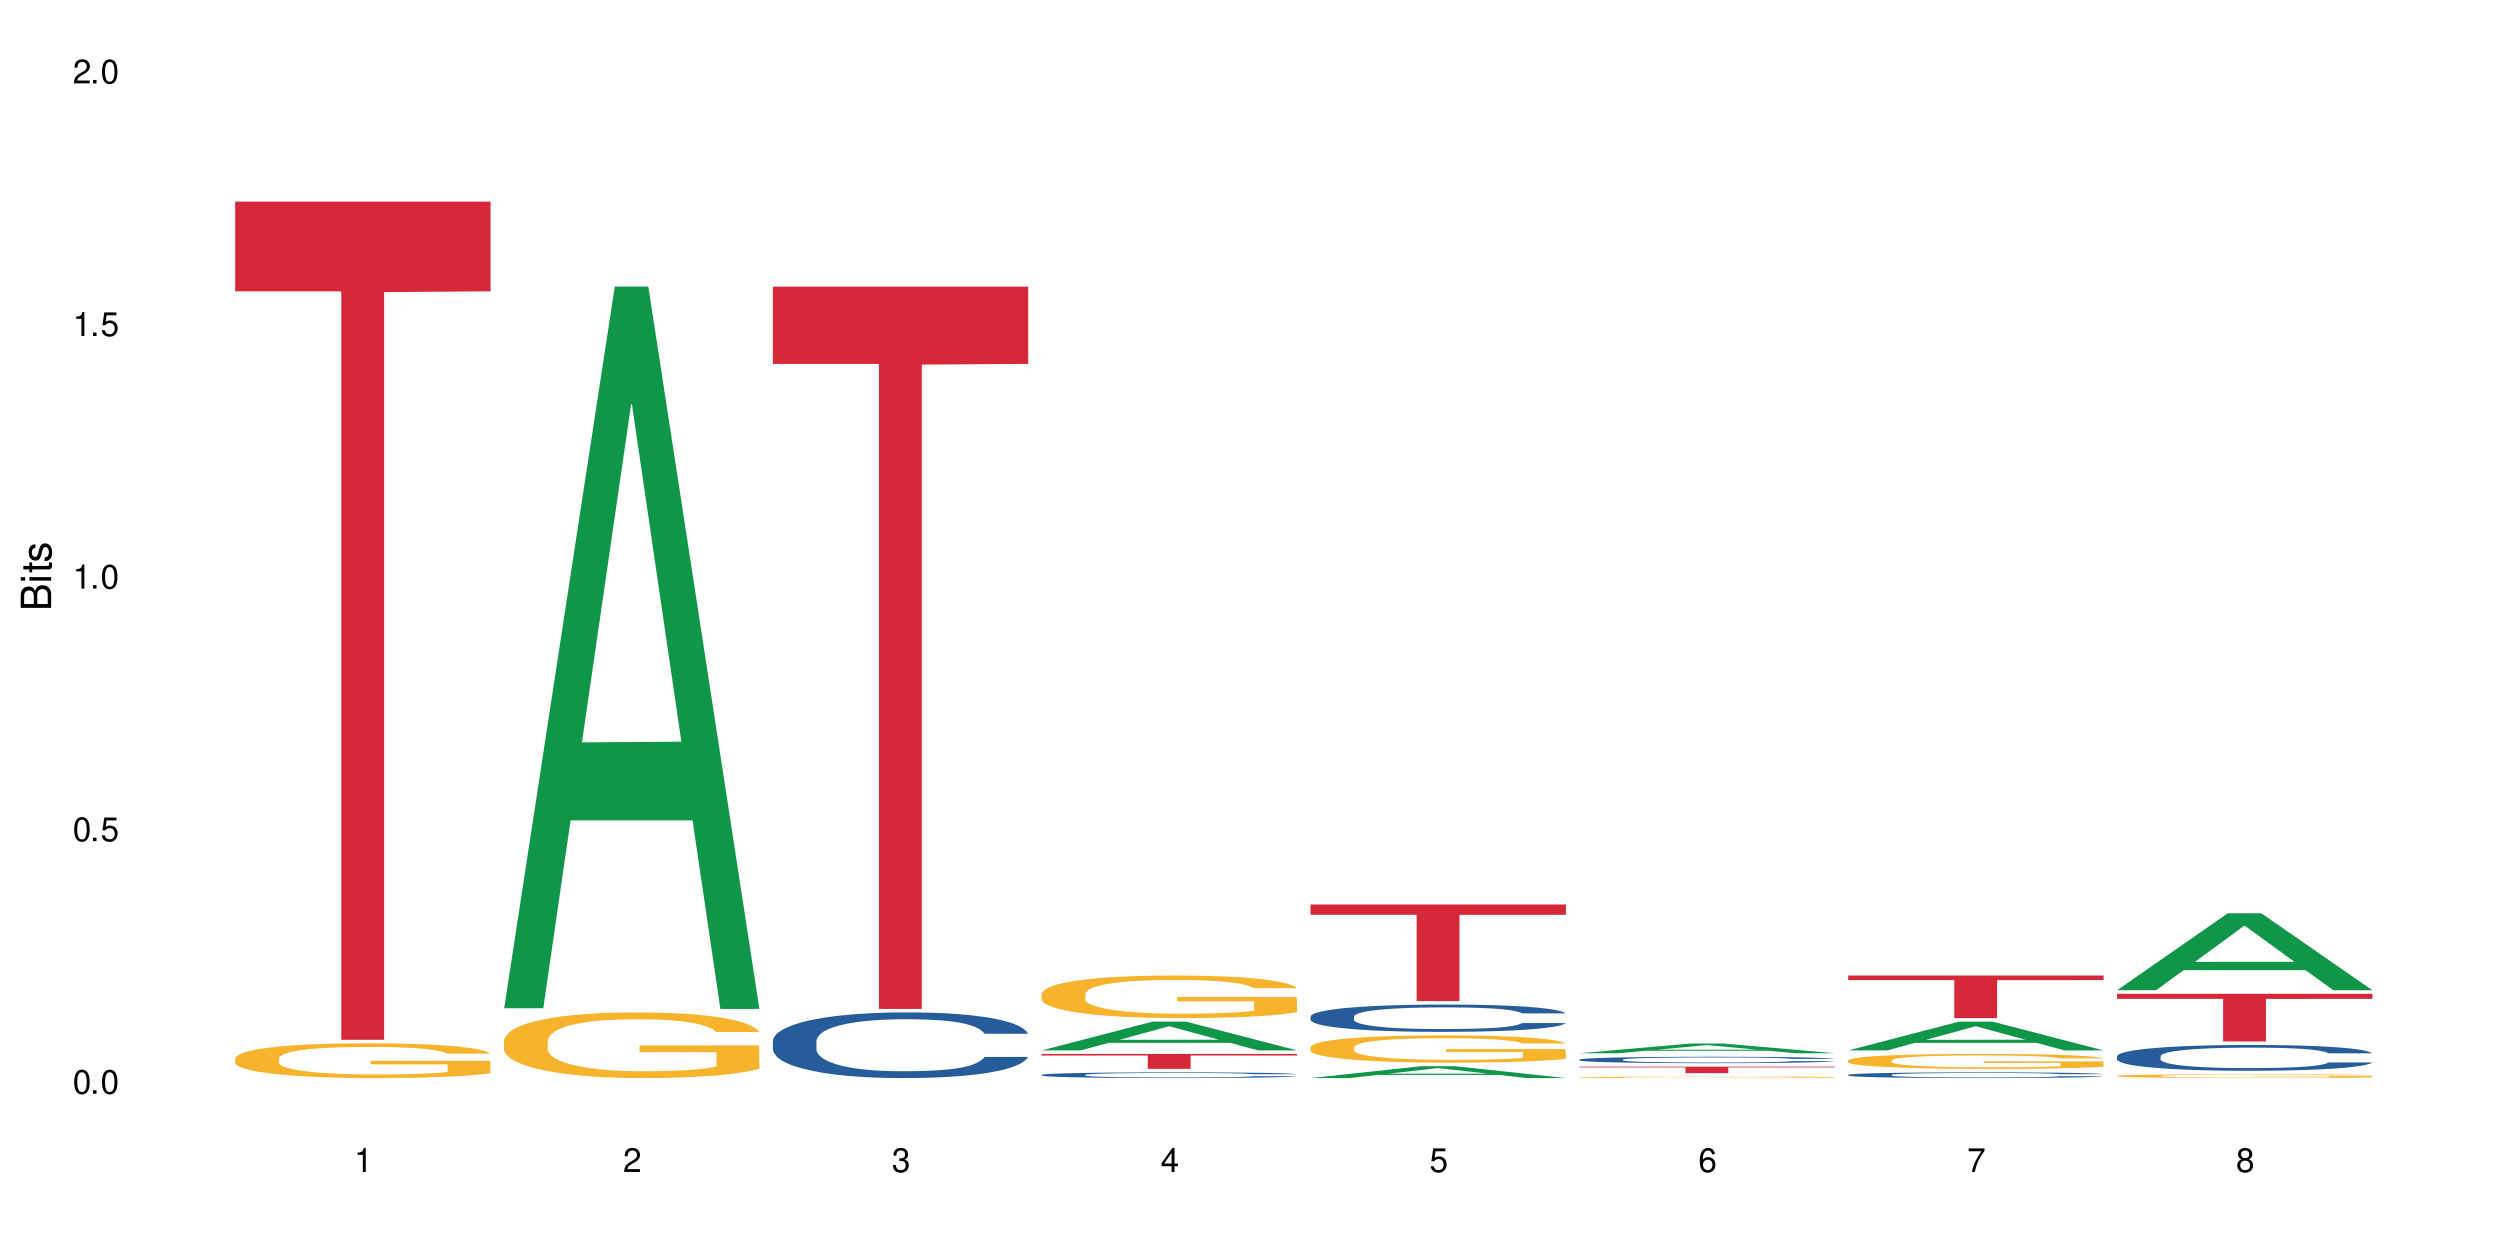 <?xml version="1.0" encoding="UTF-8"?>
<svg xmlns="http://www.w3.org/2000/svg" xmlns:xlink="http://www.w3.org/1999/xlink" width="720" height="360" viewBox="0 0 720 360">
<defs>
<g>
<g id="glyph-0-0">
</g>
<g id="glyph-0-1">
<path d="M 2.641 -6.938 C 2 -6.938 1.422 -6.656 1.078 -6.172 C 0.641 -5.562 0.406 -4.641 0.406 -3.359 C 0.406 -1.016 1.188 0.219 2.641 0.219 C 4.078 0.219 4.859 -1.016 4.859 -3.297 C 4.859 -4.641 4.656 -5.547 4.203 -6.172 C 3.844 -6.656 3.281 -6.938 2.641 -6.938 Z M 2.641 -6.188 C 3.547 -6.188 4 -5.25 4 -3.375 C 4 -1.406 3.562 -0.484 2.625 -0.484 C 1.734 -0.484 1.281 -1.438 1.281 -3.344 C 1.281 -5.25 1.734 -6.188 2.641 -6.188 Z M 2.641 -6.188 "/>
</g>
<g id="glyph-0-2">
<path d="M 1.828 -1 L 0.828 -1 L 0.828 0 L 1.828 0 Z M 1.828 -1 "/>
</g>
<g id="glyph-0-3">
<path d="M 4.562 -6.797 L 1.062 -6.797 L 0.547 -3.094 L 1.328 -3.094 C 1.719 -3.562 2.047 -3.734 2.578 -3.734 C 3.484 -3.734 4.062 -3.109 4.062 -2.094 C 4.062 -1.125 3.484 -0.531 2.578 -0.531 C 1.828 -0.531 1.375 -0.906 1.188 -1.672 L 0.328 -1.672 C 0.453 -1.109 0.547 -0.844 0.75 -0.594 C 1.125 -0.078 1.828 0.219 2.594 0.219 C 3.969 0.219 4.922 -0.781 4.922 -2.219 C 4.922 -3.562 4.031 -4.484 2.719 -4.484 C 2.25 -4.484 1.859 -4.359 1.469 -4.062 L 1.734 -5.969 L 4.562 -5.969 Z M 4.562 -6.797 "/>
</g>
<g id="glyph-0-4">
<path d="M 2.484 -4.938 L 2.484 0 L 3.328 0 L 3.328 -6.938 L 2.766 -6.938 C 2.469 -5.875 2.281 -5.734 0.984 -5.562 L 0.984 -4.938 Z M 2.484 -4.938 "/>
</g>
<g id="glyph-0-5">
<path d="M 4.859 -0.828 L 1.281 -0.828 C 1.359 -1.406 1.672 -1.781 2.5 -2.281 L 3.469 -2.828 C 4.406 -3.344 4.906 -4.062 4.906 -4.906 C 4.906 -5.484 4.672 -6.031 4.266 -6.406 C 3.859 -6.766 3.375 -6.938 2.719 -6.938 C 1.859 -6.938 1.219 -6.625 0.844 -6.031 C 0.609 -5.672 0.5 -5.234 0.484 -4.531 L 1.328 -4.531 C 1.359 -5.016 1.406 -5.281 1.531 -5.516 C 1.75 -5.938 2.188 -6.203 2.703 -6.203 C 3.469 -6.203 4.031 -5.641 4.031 -4.891 C 4.031 -4.344 3.719 -3.859 3.125 -3.516 L 2.234 -3 C 0.812 -2.172 0.406 -1.531 0.328 -0.016 L 4.859 -0.016 Z M 4.859 -0.828 "/>
</g>
<g id="glyph-0-6">
<path d="M 2.125 -3.188 L 2.578 -3.188 C 3.5 -3.188 3.984 -2.766 3.984 -1.922 C 3.984 -1.062 3.469 -0.531 2.594 -0.531 C 1.656 -0.531 1.203 -1 1.156 -2.016 L 0.312 -2.016 C 0.344 -1.453 0.438 -1.094 0.609 -0.781 C 0.953 -0.109 1.625 0.219 2.547 0.219 C 3.953 0.219 4.859 -0.625 4.859 -1.938 C 4.859 -2.828 4.516 -3.297 3.703 -3.594 C 4.344 -3.844 4.656 -4.328 4.656 -5.031 C 4.656 -6.219 3.875 -6.938 2.578 -6.938 C 1.203 -6.938 0.484 -6.172 0.453 -4.703 L 1.297 -4.703 C 1.312 -5.125 1.344 -5.359 1.453 -5.578 C 1.641 -5.969 2.062 -6.203 2.594 -6.203 C 3.344 -6.203 3.797 -5.75 3.797 -5 C 3.797 -4.516 3.609 -4.219 3.25 -4.047 C 3.016 -3.953 2.703 -3.922 2.125 -3.906 Z M 2.125 -3.188 "/>
</g>
<g id="glyph-0-7">
<path d="M 3.141 -1.672 L 3.141 0 L 3.984 0 L 3.984 -1.672 L 4.984 -1.672 L 4.984 -2.438 L 3.984 -2.438 L 3.984 -6.938 L 3.359 -6.938 L 0.266 -2.578 L 0.266 -1.672 Z M 3.141 -2.438 L 1 -2.438 L 3.141 -5.5 Z M 3.141 -2.438 "/>
</g>
<g id="glyph-0-8">
<path d="M 4.781 -5.125 C 4.609 -6.266 3.891 -6.938 2.844 -6.938 C 2.094 -6.938 1.422 -6.578 1.031 -5.953 C 0.594 -5.266 0.406 -4.422 0.406 -3.172 C 0.406 -2 0.578 -1.25 0.984 -0.641 C 1.359 -0.078 1.953 0.219 2.703 0.219 C 3.984 0.219 4.922 -0.75 4.922 -2.094 C 4.922 -3.375 4.062 -4.281 2.844 -4.281 C 2.172 -4.281 1.641 -4.031 1.281 -3.516 C 1.281 -5.234 1.828 -6.188 2.797 -6.188 C 3.391 -6.188 3.797 -5.797 3.938 -5.125 Z M 2.734 -3.531 C 3.547 -3.531 4.062 -2.953 4.062 -2.031 C 4.062 -1.156 3.484 -0.531 2.703 -0.531 C 1.922 -0.531 1.328 -1.188 1.328 -2.078 C 1.328 -2.938 1.906 -3.531 2.734 -3.531 Z M 2.734 -3.531 "/>
</g>
<g id="glyph-0-9">
<path d="M 4.984 -6.797 L 0.438 -6.797 L 0.438 -5.969 L 4.109 -5.969 C 2.5 -3.656 1.828 -2.234 1.328 0 L 2.219 0 C 2.594 -2.172 3.453 -4.047 4.984 -6.094 Z M 4.984 -6.797 "/>
</g>
<g id="glyph-0-10">
<path d="M 3.75 -3.656 C 4.469 -4.094 4.688 -4.438 4.688 -5.078 C 4.688 -6.172 3.844 -6.938 2.641 -6.938 C 1.438 -6.938 0.594 -6.172 0.594 -5.094 C 0.594 -4.438 0.812 -4.094 1.516 -3.656 C 0.734 -3.266 0.359 -2.703 0.359 -1.922 C 0.359 -0.656 1.281 0.219 2.641 0.219 C 3.984 0.219 4.922 -0.656 4.922 -1.922 C 4.922 -2.703 4.531 -3.266 3.75 -3.656 Z M 2.641 -6.188 C 3.359 -6.188 3.812 -5.75 3.812 -5.062 C 3.812 -4.406 3.344 -3.984 2.641 -3.984 C 1.922 -3.984 1.453 -4.406 1.453 -5.078 C 1.453 -5.75 1.922 -6.188 2.641 -6.188 Z M 2.641 -3.266 C 3.484 -3.266 4.062 -2.719 4.062 -1.906 C 4.062 -1.078 3.484 -0.531 2.625 -0.531 C 1.797 -0.531 1.219 -1.094 1.219 -1.906 C 1.219 -2.719 1.781 -3.266 2.641 -3.266 Z M 2.641 -3.266 "/>
</g>
<g id="glyph-1-0">
</g>
<g id="glyph-1-1">
<path d="M 0 -0.953 L 0 -4.891 C 0 -5.719 -0.234 -6.344 -0.734 -6.797 C -1.188 -7.234 -1.812 -7.469 -2.5 -7.469 C -3.547 -7.469 -4.188 -7 -4.625 -5.875 C -4.984 -6.688 -5.625 -7.094 -6.531 -7.094 C -7.172 -7.094 -7.734 -6.859 -8.141 -6.391 C -8.562 -5.922 -8.75 -5.344 -8.75 -4.5 L -8.75 -0.953 Z M -4.984 -2.062 L -7.766 -2.062 L -7.766 -4.219 C -7.766 -4.844 -7.688 -5.203 -7.453 -5.5 C -7.219 -5.812 -6.859 -5.969 -6.375 -5.969 C -5.891 -5.969 -5.531 -5.812 -5.297 -5.5 C -5.062 -5.203 -4.984 -4.844 -4.984 -4.219 Z M -0.984 -2.062 L -4 -2.062 L -4 -4.781 C -4 -5.766 -3.438 -6.359 -2.484 -6.359 C -1.547 -6.359 -0.984 -5.766 -0.984 -4.781 Z M -0.984 -2.062 "/>
</g>
<g id="glyph-1-2">
<path d="M -6.281 -1.797 L -6.281 -0.797 L 0 -0.797 L 0 -1.797 Z M -8.75 -1.797 L -8.75 -0.797 L -7.484 -0.797 L -7.484 -1.797 Z M -8.75 -1.797 "/>
</g>
<g id="glyph-1-3">
<path d="M -6.281 -3.047 L -6.281 -2.016 L -8.016 -2.016 L -8.016 -1.016 L -6.281 -1.016 L -6.281 -0.172 L -5.469 -0.172 L -5.469 -1.016 L -0.719 -1.016 C -0.078 -1.016 0.281 -1.453 0.281 -2.234 C 0.281 -2.5 0.25 -2.719 0.188 -3.047 L -0.641 -3.047 C -0.609 -2.906 -0.594 -2.766 -0.594 -2.562 C -0.594 -2.141 -0.719 -2.016 -1.156 -2.016 L -5.469 -2.016 L -5.469 -3.047 Z M -6.281 -3.047 "/>
</g>
<g id="glyph-1-4">
<path d="M -4.531 -5.25 C -5.766 -5.25 -6.469 -4.422 -6.469 -2.969 C -6.469 -1.516 -5.719 -0.562 -4.547 -0.562 C -3.562 -0.562 -3.094 -1.062 -2.734 -2.562 L -2.516 -3.484 C -2.344 -4.188 -2.094 -4.469 -1.641 -4.469 C -1.047 -4.469 -0.641 -3.875 -0.641 -3 C -0.641 -2.453 -0.797 -2 -1.062 -1.75 C -1.25 -1.594 -1.422 -1.531 -1.875 -1.469 L -1.875 -0.406 C -0.422 -0.453 0.281 -1.266 0.281 -2.922 C 0.281 -4.5 -0.5 -5.516 -1.719 -5.516 C -2.656 -5.516 -3.172 -4.984 -3.469 -3.734 L -3.703 -2.766 C -3.891 -1.953 -4.156 -1.609 -4.594 -1.609 C -5.188 -1.609 -5.547 -2.125 -5.547 -2.938 C -5.547 -3.75 -5.203 -4.172 -4.531 -4.203 Z M -4.531 -5.25 "/>
</g>
</g>
</defs>
<rect x="-72" y="-36" width="864" height="432" fill="rgb(100%, 100%, 100%)" fill-opacity="1"/>
<path fill-rule="nonzero" fill="rgb(96.863%, 70.196%, 16.863%)" fill-opacity="1" d="M 67.73 304.762 L 67.82 304.754 L 67.82 304.57 L 68.18 304.16 L 69.078 303.594 L 70.242 303.129 L 71.5 302.762 L 72.305 302.57 L 73.652 302.297 L 74.816 302.094 L 77.777 301.684 L 81.543 301.301 L 83.609 301.137 L 85.941 300.98 L 89.258 300.805 L 90.785 300.742 L 95.449 300.598 L 100.738 300.504 L 106.57 300.477 L 109.262 300.488 L 112.938 300.523 L 117.961 300.625 L 120.832 300.715 L 123.074 300.805 L 125.406 300.926 L 128.277 301.109 L 130.969 301.328 L 133.121 301.547 L 135.273 301.82 L 137.066 302.113 L 138.594 302.434 L 139.938 302.816 L 140.746 303.137 L 141.281 303.457 L 128.816 303.457 L 128.098 303.137 L 127.289 302.891 L 125.945 302.59 L 124.598 302.367 L 123.254 302.195 L 120.742 301.957 L 118.59 301.812 L 115.898 301.684 L 113.297 301.602 L 110.336 301.547 L 108.543 301.527 L 103.789 301.527 L 99.484 301.594 L 96.973 301.664 L 95.18 301.738 L 92.668 301.875 L 91.141 301.984 L 90.246 302.059 L 87.555 302.34 L 85.762 302.598 L 84.773 302.77 L 83.52 303.047 L 82.621 303.293 L 81.633 303.656 L 81.098 303.93 L 80.379 304.551 L 80.289 306.199 L 80.559 306.543 L 81.098 306.918 L 81.812 307.25 L 82.891 307.594 L 83.965 307.859 L 85.852 308.215 L 87.465 308.453 L 88.719 308.609 L 91.141 308.855 L 92.129 308.938 L 94.461 309.102 L 96.883 309.23 L 99.844 309.34 L 102.086 309.395 L 105.672 309.441 L 110.246 309.441 L 115.629 309.387 L 119.039 309.312 L 121.371 309.238 L 122.895 309.176 L 124.777 309.074 L 126.125 308.984 L 127.379 308.883 L 128.906 308.727 L 128.906 306.543 L 106.75 306.535 L 106.75 305.512 L 141.195 305.504 L 141.281 309.074 L 139.398 309.32 L 137.066 309.559 L 134.824 309.742 L 132.492 309.898 L 129.176 310.07 L 126.484 310.18 L 122.355 310.309 L 118.59 310.391 L 114.645 310.445 L 111.145 310.473 L 107.02 310.484 L 103.34 310.465 L 99.395 310.41 L 96.254 310.336 L 93.383 310.246 L 90.516 310.125 L 86.926 309.934 L 84.594 309.777 L 82.172 309.586 L 79.75 309.359 L 77.598 309.113 L 76.164 308.922 L 74.727 308.699 L 73.203 308.426 L 71.766 308.117 L 70.691 307.832 L 69.703 307.512 L 68.988 307.211 L 68.27 306.801 L 67.91 306.473 L 67.73 306.188 Z M 67.73 304.762 "/>
<path fill-rule="nonzero" fill="rgb(83.922%, 15.686%, 22.353%)" fill-opacity="1" d="M 67.73 58.062 L 141.281 58.062 L 141.281 83.902 L 110.629 84.129 L 110.629 299.465 L 98.297 299.465 L 98.297 84.355 L 98.117 83.902 L 67.73 83.902 Z M 67.73 58.062 "/>
<path fill-rule="nonzero" fill="rgb(6.275%, 58.824%, 28.235%)" fill-opacity="1" d="M 145.156 290.379 L 145.234 290.184 L 177.059 82.535 L 186.723 82.535 L 218.707 290.574 L 207.469 290.574 L 199.453 236.27 L 164.328 236.27 L 156.469 290.379 L 145.156 290.379 L 167.707 213.805 L 196.23 213.609 L 182.008 116.523 L 181.852 116.328 L 181.695 116.914 L 167.629 213.609 L 167.707 213.805 Z M 145.156 290.379 "/>
<path fill-rule="nonzero" fill="rgb(96.863%, 70.196%, 16.863%)" fill-opacity="1" d="M 145.156 299.68 L 145.242 299.664 L 145.242 299.316 L 145.602 298.543 L 146.5 297.473 L 147.664 296.59 L 148.922 295.902 L 149.73 295.539 L 151.074 295.02 L 152.242 294.641 L 155.199 293.863 L 158.969 293.141 L 161.031 292.828 L 163.363 292.535 L 166.684 292.207 L 168.207 292.086 L 172.871 291.812 L 178.164 291.637 L 183.992 291.586 L 186.684 291.605 L 190.363 291.672 L 195.387 291.863 L 198.254 292.035 L 200.496 292.207 L 202.828 292.434 L 205.699 292.777 L 208.391 293.191 L 210.543 293.605 L 212.695 294.125 L 214.492 294.676 L 216.016 295.281 L 217.359 296.004 L 218.168 296.609 L 218.707 297.211 L 206.238 297.211 L 205.52 296.609 L 204.715 296.141 L 203.367 295.574 L 202.023 295.16 L 200.676 294.832 L 198.164 294.383 L 196.012 294.105 L 193.32 293.863 L 190.723 293.711 L 187.762 293.605 L 185.969 293.57 L 181.211 293.57 L 176.906 293.691 L 174.395 293.828 L 172.602 293.969 L 170.09 294.227 L 168.566 294.434 L 167.668 294.57 L 164.977 295.105 L 163.184 295.59 L 162.195 295.918 L 160.941 296.438 L 160.043 296.902 L 159.059 297.594 L 158.52 298.109 L 157.801 299.281 L 157.711 302.391 L 157.98 303.047 L 158.52 303.754 L 159.238 304.375 L 160.312 305.031 L 161.391 305.531 L 163.273 306.203 L 164.887 306.652 L 166.145 306.945 L 168.566 307.41 L 169.551 307.566 L 171.883 307.875 L 174.305 308.117 L 177.266 308.324 L 179.508 308.43 L 183.098 308.516 L 187.672 308.516 L 193.055 308.41 L 196.461 308.273 L 198.793 308.137 L 200.32 308.016 L 202.203 307.824 L 203.547 307.652 L 204.805 307.461 L 206.328 307.168 L 206.328 303.047 L 184.172 303.027 L 184.172 301.094 L 218.617 301.078 L 218.707 307.824 L 216.824 308.293 L 214.492 308.738 L 212.25 309.086 L 209.918 309.379 L 206.598 309.707 L 203.906 309.914 L 199.781 310.156 L 196.012 310.309 L 192.066 310.414 L 188.566 310.465 L 184.441 310.484 L 180.766 310.449 L 176.816 310.344 L 173.68 310.207 L 170.809 310.035 L 167.938 309.809 L 164.352 309.445 L 162.016 309.152 L 159.594 308.793 L 157.172 308.359 L 155.02 307.895 L 153.586 307.531 L 152.152 307.117 L 150.625 306.602 L 149.191 306.012 L 148.113 305.477 L 147.129 304.875 L 146.41 304.305 L 145.691 303.527 L 145.332 302.906 L 145.156 302.371 Z M 145.156 299.68 "/>
<path fill-rule="nonzero" fill="rgb(14.51%, 36.078%, 60%)" fill-opacity="1" d="M 222.578 299.809 L 222.668 299.793 L 222.668 299.375 L 222.938 298.719 L 223.562 297.891 L 224.191 297.32 L 225.809 296.301 L 228.051 295.316 L 230.383 294.559 L 232.086 294.109 L 233.609 293.762 L 237.109 293.125 L 239.352 292.797 L 241.773 292.504 L 244.734 292.207 L 246.887 292.035 L 251.73 291.758 L 255.316 291.637 L 258.098 291.586 L 264.109 291.586 L 267.695 291.656 L 270.297 291.742 L 273.168 291.879 L 275.59 292.035 L 279.805 292.414 L 283.57 292.898 L 285.277 293.176 L 287.969 293.711 L 290.031 294.23 L 291.465 294.68 L 293.082 295.316 L 294.516 296.094 L 295.59 296.977 L 296.129 297.719 L 283.57 297.719 L 282.945 297.027 L 282.227 296.492 L 280.883 295.785 L 279.535 295.281 L 277.652 294.781 L 275.949 294.453 L 273.617 294.125 L 271.551 293.918 L 269.398 293.762 L 267.336 293.66 L 263.391 293.555 L 258.816 293.555 L 257.109 293.59 L 253.613 293.727 L 251.73 293.848 L 249.039 294.09 L 247.156 294.316 L 244.914 294.66 L 243.387 294.953 L 241.504 295.402 L 240.16 295.801 L 238.633 296.371 L 237.738 296.805 L 236.93 297.285 L 236.211 297.855 L 235.672 298.461 L 235.316 299.102 L 235.137 299.723 L 235.137 302.398 L 235.316 303.02 L 235.762 303.746 L 236.93 304.801 L 238.633 305.715 L 240.605 306.441 L 242.492 306.961 L 243.566 307.199 L 245.004 307.477 L 247.246 307.824 L 250.473 308.168 L 252.355 308.305 L 255.227 308.445 L 258.188 308.512 L 262.133 308.512 L 265.633 308.445 L 267.965 308.359 L 270.387 308.219 L 273.707 307.926 L 275.77 307.648 L 277.562 307.32 L 278.906 306.992 L 279.805 306.719 L 281.148 306.184 L 282.227 305.594 L 283.035 304.988 L 283.57 304.402 L 296.129 304.402 L 295.59 305.094 L 294.785 305.766 L 293.977 306.27 L 292.723 306.871 L 291.285 307.406 L 289.223 308.012 L 287.52 308.41 L 285.277 308.84 L 283.215 309.168 L 280.973 309.465 L 277.652 309.809 L 275.5 309.98 L 273.168 310.137 L 270.387 310.273 L 266.887 310.395 L 263.121 310.465 L 259.621 310.484 L 255.855 310.449 L 253.074 310.379 L 249.398 310.223 L 244.824 309.914 L 241.504 309.586 L 238.902 309.258 L 236.66 308.91 L 234.148 308.445 L 230.918 307.684 L 228.945 307.098 L 227.602 306.613 L 226.074 305.941 L 225 305.336 L 223.742 304.367 L 222.848 303.141 L 222.578 302.191 Z M 222.578 299.809 "/>
<path fill-rule="nonzero" fill="rgb(83.922%, 15.686%, 22.353%)" fill-opacity="1" d="M 222.578 82.535 L 296.129 82.535 L 296.129 104.805 L 265.477 105 L 265.477 290.574 L 253.141 290.574 L 253.141 105.195 L 252.965 104.805 L 222.578 104.805 Z M 222.578 82.535 "/>
<path fill-rule="nonzero" fill="rgb(6.275%, 58.824%, 28.235%)" fill-opacity="1" d="M 300 302.508 L 300.078 302.5 L 331.906 294.23 L 341.57 294.23 L 373.555 302.516 L 362.316 302.516 L 354.301 300.352 L 319.176 300.352 L 311.316 302.508 L 300 302.508 L 322.555 299.457 L 351.078 299.449 L 336.855 295.586 L 336.699 295.578 L 336.543 295.602 L 322.477 299.449 L 322.555 299.457 Z M 300 302.508 "/>
<path fill-rule="nonzero" fill="rgb(14.51%, 36.078%, 60%)" fill-opacity="1" d="M 300 309.555 L 300.09 309.555 L 300.09 309.516 L 300.359 309.461 L 300.988 309.387 L 301.617 309.34 L 303.23 309.25 L 305.473 309.164 L 307.805 309.098 L 309.508 309.059 L 311.035 309.031 L 314.531 308.973 L 316.773 308.945 L 319.195 308.918 L 322.156 308.895 L 324.309 308.879 L 329.152 308.855 L 332.742 308.844 L 335.52 308.84 L 341.531 308.84 L 345.117 308.848 L 347.719 308.855 L 350.59 308.867 L 353.012 308.879 L 357.227 308.914 L 360.996 308.953 L 362.699 308.977 L 365.391 309.023 L 367.453 309.07 L 368.891 309.109 L 370.504 309.164 L 371.938 309.23 L 373.016 309.309 L 373.555 309.375 L 360.996 309.375 L 360.367 309.312 L 359.648 309.266 L 358.305 309.203 L 356.961 309.16 L 355.074 309.117 L 353.371 309.09 L 351.039 309.062 L 348.977 309.043 L 346.824 309.031 L 344.762 309.02 L 340.812 309.012 L 336.238 309.012 L 334.535 309.016 L 331.035 309.027 L 329.152 309.035 L 326.461 309.059 L 324.578 309.078 L 322.336 309.109 L 320.812 309.133 L 318.926 309.172 L 317.582 309.207 L 316.059 309.258 L 315.16 309.293 L 314.352 309.336 L 313.637 309.387 L 313.098 309.438 L 312.738 309.492 L 312.559 309.547 L 312.559 309.781 L 312.738 309.836 L 313.188 309.898 L 314.352 309.988 L 316.059 310.066 L 318.031 310.133 L 319.914 310.176 L 320.992 310.199 L 322.426 310.223 L 324.668 310.25 L 327.898 310.281 L 329.781 310.293 L 332.652 310.305 L 335.609 310.312 L 339.559 310.312 L 343.055 310.305 L 345.387 310.297 L 347.809 310.285 L 351.129 310.262 L 353.191 310.238 L 354.984 310.207 L 356.332 310.18 L 357.227 310.156 L 358.574 310.109 L 359.648 310.059 L 360.457 310.004 L 360.996 309.953 L 373.555 309.953 L 373.016 310.016 L 372.207 310.074 L 371.402 310.117 L 370.145 310.168 L 368.711 310.215 L 366.645 310.27 L 364.941 310.301 L 362.699 310.34 L 360.637 310.367 L 358.395 310.395 L 355.074 310.426 L 352.922 310.438 L 350.59 310.453 L 347.809 310.465 L 344.312 310.477 L 340.543 310.48 L 337.047 310.484 L 333.277 310.48 L 330.5 310.473 L 326.82 310.461 L 322.246 310.434 L 318.926 310.406 L 316.324 310.375 L 314.082 310.348 L 311.57 310.305 L 308.344 310.238 L 306.371 310.188 L 305.023 310.145 L 303.5 310.086 L 302.422 310.035 L 301.168 309.949 L 300.27 309.844 L 300 309.762 Z M 300 309.555 "/>
<path fill-rule="nonzero" fill="rgb(96.863%, 70.196%, 16.863%)" fill-opacity="1" d="M 300 286.207 L 300.09 286.195 L 300.09 285.969 L 300.449 285.465 L 301.348 284.773 L 302.512 284.199 L 303.77 283.754 L 304.574 283.516 L 305.922 283.18 L 307.086 282.934 L 310.047 282.43 L 313.816 281.961 L 315.879 281.758 L 318.211 281.566 L 321.527 281.355 L 323.055 281.277 L 327.719 281.098 L 333.012 280.984 L 338.84 280.953 L 341.531 280.965 L 345.207 281.008 L 350.23 281.133 L 353.102 281.242 L 355.344 281.355 L 357.676 281.5 L 360.547 281.727 L 363.238 281.992 L 365.391 282.262 L 367.543 282.598 L 369.336 282.957 L 370.863 283.348 L 372.207 283.82 L 373.016 284.211 L 373.555 284.605 L 361.086 284.605 L 360.367 284.211 L 359.559 283.91 L 358.215 283.539 L 356.871 283.27 L 355.523 283.059 L 353.012 282.766 L 350.859 282.586 L 348.168 282.43 L 345.566 282.328 L 342.609 282.262 L 340.812 282.238 L 336.059 282.238 L 331.754 282.32 L 329.242 282.406 L 327.449 282.496 L 324.938 282.664 L 323.414 282.801 L 322.516 282.891 L 319.824 283.238 L 318.031 283.551 L 317.043 283.762 L 315.789 284.102 L 314.891 284.402 L 313.902 284.852 L 313.367 285.188 L 312.648 285.949 L 312.559 287.965 L 312.828 288.391 L 313.367 288.848 L 314.082 289.254 L 315.16 289.68 L 316.234 290.004 L 318.121 290.441 L 319.734 290.73 L 320.992 290.922 L 323.414 291.223 L 324.398 291.324 L 326.73 291.527 L 329.152 291.684 L 332.113 291.816 L 334.355 291.887 L 337.941 291.941 L 342.52 291.941 L 347.898 291.875 L 351.309 291.785 L 353.641 291.695 L 355.164 291.617 L 357.047 291.492 L 358.395 291.383 L 359.648 291.258 L 361.176 291.066 L 361.176 288.391 L 339.02 288.379 L 339.02 287.125 L 373.465 287.113 L 373.555 291.492 L 371.668 291.797 L 369.336 292.086 L 367.094 292.312 L 364.762 292.5 L 361.445 292.715 L 358.754 292.848 L 354.629 293.004 L 350.859 293.105 L 346.914 293.172 L 343.414 293.207 L 339.289 293.219 L 335.609 293.195 L 331.664 293.129 L 328.523 293.039 L 325.656 292.926 L 322.785 292.781 L 319.195 292.547 L 316.863 292.355 L 314.441 292.121 L 312.02 291.84 L 309.867 291.539 L 308.434 291.301 L 306.996 291.035 L 305.473 290.699 L 304.039 290.316 L 302.961 289.969 L 301.973 289.578 L 301.258 289.207 L 300.539 288.703 L 300.18 288.301 L 300 287.953 Z M 300 286.207 "/>
<path fill-rule="nonzero" fill="rgb(83.922%, 15.686%, 22.353%)" fill-opacity="1" d="M 300 303.527 L 373.555 303.527 L 373.555 303.988 L 342.898 303.992 L 342.898 307.828 L 330.566 307.828 L 330.566 303.996 L 330.387 303.988 L 300 303.988 Z M 300 303.527 "/>
<path fill-rule="nonzero" fill="rgb(6.275%, 58.824%, 28.235%)" fill-opacity="1" d="M 377.426 310.48 L 377.504 310.477 L 409.328 307.062 L 418.992 307.062 L 450.977 310.484 L 439.738 310.484 L 431.723 309.59 L 396.598 309.59 L 388.738 310.48 L 377.426 310.48 L 399.977 309.219 L 428.504 309.215 L 414.277 307.621 L 414.121 307.617 L 413.965 307.625 L 399.898 309.215 L 399.977 309.219 Z M 377.426 310.48 "/>
<path fill-rule="nonzero" fill="rgb(14.51%, 36.078%, 60%)" fill-opacity="1" d="M 377.426 292.738 L 377.516 292.73 L 377.516 292.559 L 377.781 292.285 L 378.41 291.941 L 379.039 291.703 L 380.652 291.281 L 382.895 290.871 L 385.227 290.555 L 386.934 290.367 L 388.457 290.223 L 391.957 289.957 L 394.199 289.82 L 396.621 289.699 L 399.578 289.578 L 401.734 289.508 L 406.574 289.391 L 410.164 289.34 L 412.945 289.32 L 418.953 289.32 L 422.543 289.348 L 425.145 289.383 L 428.016 289.441 L 430.438 289.508 L 434.652 289.664 L 438.418 289.863 L 440.125 289.98 L 442.812 290.203 L 444.879 290.418 L 446.312 290.605 L 447.926 290.871 L 449.363 291.195 L 450.438 291.559 L 450.977 291.867 L 438.418 291.867 L 437.789 291.582 L 437.074 291.359 L 435.727 291.066 L 434.383 290.855 L 432.5 290.648 L 430.793 290.512 L 428.461 290.375 L 426.398 290.289 L 424.246 290.223 L 422.184 290.18 L 418.238 290.137 L 413.664 290.137 L 411.957 290.152 L 408.461 290.211 L 406.574 290.262 L 403.887 290.359 L 402 290.453 L 399.758 290.598 L 398.234 290.719 L 396.352 290.906 L 395.004 291.07 L 393.48 291.309 L 392.582 291.488 L 391.777 291.688 L 391.059 291.926 L 390.52 292.18 L 390.16 292.445 L 389.98 292.703 L 389.98 293.816 L 390.16 294.074 L 390.609 294.375 L 391.777 294.812 L 393.48 295.195 L 395.453 295.496 L 397.336 295.711 L 398.414 295.812 L 399.848 295.926 L 402.09 296.07 L 405.32 296.215 L 407.203 296.273 L 410.074 296.328 L 413.035 296.359 L 416.98 296.359 L 420.48 296.328 L 422.812 296.293 L 425.234 296.234 L 428.551 296.113 L 430.613 296 L 432.41 295.863 L 433.754 295.727 L 434.652 295.609 L 435.996 295.387 L 437.074 295.145 L 437.879 294.891 L 438.418 294.648 L 450.977 294.648 L 450.438 294.938 L 449.633 295.215 L 448.824 295.426 L 447.566 295.676 L 446.133 295.898 L 444.07 296.148 L 442.367 296.316 L 440.125 296.492 L 438.059 296.629 L 435.816 296.754 L 432.5 296.895 L 430.348 296.969 L 428.016 297.031 L 425.234 297.09 L 421.734 297.141 L 417.969 297.168 L 414.469 297.176 L 410.703 297.16 L 407.922 297.133 L 404.242 297.07 L 399.668 296.938 L 396.352 296.805 L 393.75 296.668 L 391.508 296.523 L 388.996 296.328 L 385.766 296.012 L 383.793 295.77 L 382.449 295.566 L 380.922 295.289 L 379.848 295.035 L 378.59 294.633 L 377.695 294.125 L 377.426 293.73 Z M 377.426 292.738 "/>
<path fill-rule="nonzero" fill="rgb(96.863%, 70.196%, 16.863%)" fill-opacity="1" d="M 377.426 301.555 L 377.516 301.547 L 377.516 301.406 L 377.871 301.082 L 378.77 300.637 L 379.938 300.27 L 381.191 299.984 L 382 299.832 L 383.344 299.617 L 384.512 299.461 L 387.469 299.137 L 391.238 298.836 L 393.301 298.707 L 395.633 298.586 L 398.953 298.449 L 400.477 298.398 L 405.141 298.285 L 410.434 298.211 L 416.262 298.191 L 418.953 298.199 L 422.633 298.227 L 427.656 298.305 L 430.527 298.375 L 432.77 298.449 L 435.102 298.543 L 437.969 298.684 L 440.66 298.859 L 442.812 299.031 L 444.969 299.246 L 446.762 299.473 L 448.285 299.727 L 449.633 300.027 L 450.438 300.277 L 450.977 300.531 L 438.508 300.531 L 437.789 300.277 L 436.984 300.086 L 435.637 299.848 L 434.293 299.676 L 432.949 299.539 L 430.438 299.352 L 428.281 299.238 L 425.594 299.137 L 422.992 299.074 L 420.031 299.031 L 418.238 299.016 L 413.484 299.016 L 409.176 299.066 L 406.664 299.121 L 404.871 299.18 L 402.359 299.289 L 400.836 299.375 L 399.938 299.43 L 397.246 299.652 L 395.453 299.855 L 394.469 299.992 L 393.211 300.207 L 392.312 300.398 L 391.328 300.688 L 390.789 300.902 L 390.07 301.391 L 389.98 302.684 L 390.25 302.953 L 390.789 303.25 L 391.508 303.508 L 392.582 303.781 L 393.66 303.988 L 395.543 304.27 L 397.156 304.453 L 398.414 304.578 L 400.836 304.77 L 401.82 304.836 L 404.156 304.965 L 406.574 305.062 L 409.535 305.148 L 411.777 305.191 L 415.367 305.23 L 419.941 305.23 L 425.324 305.188 L 428.73 305.129 L 431.062 305.07 L 432.59 305.02 L 434.473 304.941 L 435.816 304.871 L 437.074 304.793 L 438.598 304.668 L 438.598 302.953 L 416.441 302.949 L 416.441 302.145 L 450.887 302.137 L 450.977 304.941 L 449.094 305.137 L 446.762 305.324 L 444.52 305.465 L 442.188 305.59 L 438.867 305.723 L 436.176 305.809 L 432.051 305.91 L 428.281 305.977 L 424.336 306.02 L 420.84 306.039 L 416.711 306.047 L 413.035 306.031 L 409.086 305.988 L 405.949 305.934 L 403.078 305.859 L 400.207 305.766 L 396.621 305.617 L 394.289 305.496 L 391.867 305.344 L 389.445 305.164 L 387.293 304.973 L 385.855 304.82 L 384.422 304.648 L 382.895 304.434 L 381.461 304.188 L 380.383 303.965 L 379.398 303.715 L 378.68 303.477 L 377.961 303.156 L 377.605 302.898 L 377.426 302.676 Z M 377.426 301.555 "/>
<path fill-rule="nonzero" fill="rgb(83.922%, 15.686%, 22.353%)" fill-opacity="1" d="M 377.426 260.488 L 450.977 260.488 L 450.977 263.469 L 420.324 263.492 L 420.324 288.305 L 407.988 288.305 L 407.988 263.52 L 407.809 263.469 L 377.426 263.469 Z M 377.426 260.488 "/>
<path fill-rule="nonzero" fill="rgb(6.275%, 58.824%, 28.235%)" fill-opacity="1" d="M 454.848 303.332 L 454.926 303.332 L 486.75 300.539 L 496.418 300.539 L 528.398 303.336 L 517.164 303.336 L 509.148 302.605 L 474.023 302.605 L 466.164 303.332 L 454.848 303.332 L 477.402 302.305 L 505.926 302.301 L 491.703 300.996 L 491.547 300.992 L 491.387 301 L 477.32 302.301 L 477.402 302.305 Z M 454.848 303.332 "/>
<path fill-rule="nonzero" fill="rgb(14.51%, 36.078%, 60%)" fill-opacity="1" d="M 454.848 305.152 L 454.938 305.148 L 454.938 305.109 L 455.207 305.047 L 455.836 304.965 L 456.461 304.91 L 458.078 304.809 L 460.32 304.715 L 462.652 304.641 L 464.355 304.594 L 465.879 304.562 L 469.379 304.5 L 471.621 304.469 L 474.043 304.438 L 477.004 304.41 L 479.156 304.395 L 484 304.367 L 487.586 304.355 L 490.367 304.348 L 496.379 304.348 L 499.965 304.355 L 502.566 304.363 L 505.438 304.379 L 507.859 304.395 L 512.074 304.43 L 515.844 304.477 L 517.547 304.504 L 520.238 304.559 L 522.301 304.605 L 523.734 304.652 L 525.352 304.715 L 526.785 304.789 L 527.863 304.875 L 528.398 304.949 L 515.844 304.949 L 515.215 304.879 L 514.496 304.828 L 513.152 304.758 L 511.805 304.711 L 509.922 304.66 L 508.219 304.629 L 505.887 304.598 L 503.824 304.578 L 501.672 304.562 L 499.605 304.551 L 495.66 304.543 L 489.383 304.543 L 485.883 304.559 L 484 304.57 L 481.309 304.594 L 479.426 304.617 L 477.184 304.648 L 475.656 304.68 L 473.773 304.723 L 472.43 304.762 L 470.902 304.816 L 470.008 304.859 L 469.199 304.906 L 468.48 304.961 L 467.945 305.02 L 467.586 305.082 L 467.406 305.145 L 467.406 305.406 L 467.586 305.465 L 468.035 305.535 L 469.199 305.641 L 470.902 305.73 L 472.879 305.801 L 474.762 305.852 L 475.836 305.875 L 477.273 305.902 L 479.516 305.934 L 482.742 305.969 L 484.629 305.98 L 487.496 305.996 L 490.457 306.004 L 494.406 306.004 L 497.902 305.996 L 500.234 305.988 L 502.656 305.973 L 505.977 305.945 L 508.039 305.918 L 509.832 305.887 L 511.18 305.855 L 512.074 305.828 L 513.422 305.773 L 514.496 305.719 L 515.305 305.656 L 515.844 305.602 L 528.398 305.602 L 527.863 305.668 L 527.055 305.734 L 526.246 305.781 L 524.992 305.844 L 523.555 305.895 L 521.492 305.953 L 519.789 305.992 L 517.547 306.035 L 515.484 306.066 L 513.242 306.094 L 509.922 306.129 L 507.77 306.145 L 505.438 306.16 L 502.656 306.176 L 499.16 306.188 L 495.391 306.191 L 491.895 306.195 L 488.125 306.191 L 485.344 306.184 L 481.668 306.168 L 477.094 306.137 L 473.773 306.105 L 471.172 306.074 L 468.93 306.039 L 466.418 305.996 L 463.191 305.922 L 461.215 305.863 L 459.871 305.816 L 458.348 305.75 L 457.27 305.691 L 456.016 305.598 L 455.117 305.477 L 454.848 305.387 Z M 454.848 305.152 "/>
<path fill-rule="nonzero" fill="rgb(96.863%, 70.196%, 16.863%)" fill-opacity="1" d="M 454.848 310.246 L 454.938 310.246 L 454.938 310.238 L 455.297 310.219 L 456.191 310.195 L 457.359 310.176 L 458.613 310.16 L 459.422 310.152 L 460.77 310.141 L 461.934 310.133 L 464.895 310.117 L 468.66 310.102 L 470.723 310.094 L 473.055 310.086 L 476.375 310.082 L 477.898 310.078 L 482.562 310.07 L 487.855 310.066 L 496.379 310.066 L 500.055 310.07 L 505.078 310.074 L 507.949 310.078 L 510.191 310.082 L 512.523 310.086 L 515.395 310.094 L 518.086 310.102 L 520.238 310.109 L 522.391 310.121 L 524.184 310.137 L 525.711 310.148 L 527.055 310.164 L 527.863 310.176 L 528.398 310.191 L 515.934 310.191 L 515.215 310.176 L 514.406 310.168 L 513.062 310.156 L 511.715 310.145 L 510.371 310.137 L 507.859 310.129 L 505.707 310.121 L 503.016 310.117 L 500.414 310.113 L 497.453 310.109 L 490.906 310.109 L 486.602 310.113 L 484.09 310.117 L 482.297 310.121 L 479.785 310.125 L 478.258 310.129 L 477.363 310.133 L 474.672 310.145 L 472.879 310.156 L 471.891 310.164 L 470.633 310.172 L 469.738 310.184 L 468.75 310.199 L 468.211 310.211 L 467.496 310.234 L 467.406 310.305 L 467.676 310.32 L 468.211 310.336 L 468.93 310.348 L 470.008 310.363 L 471.082 310.375 L 472.965 310.387 L 474.582 310.398 L 475.836 310.406 L 478.258 310.414 L 479.246 310.418 L 481.578 310.426 L 484 310.43 L 486.961 310.434 L 489.203 310.438 L 502.746 310.438 L 506.156 310.434 L 508.488 310.43 L 510.012 310.43 L 511.895 310.426 L 513.242 310.422 L 514.496 310.418 L 516.023 310.41 L 516.023 310.32 L 493.867 310.32 L 493.867 310.277 L 528.309 310.277 L 528.398 310.426 L 526.516 310.434 L 524.184 310.445 L 521.941 310.453 L 519.609 310.457 L 516.289 310.465 L 513.602 310.469 L 509.473 310.477 L 505.707 310.48 L 498.262 310.48 L 494.137 310.484 L 490.457 310.48 L 486.512 310.48 L 483.371 310.477 L 480.5 310.473 L 477.633 310.469 L 474.043 310.461 L 471.711 310.453 L 466.867 310.438 L 464.715 310.426 L 463.281 310.418 L 461.844 310.41 L 460.32 310.398 L 458.883 310.383 L 457.809 310.371 L 456.82 310.359 L 456.102 310.348 L 455.387 310.328 L 455.027 310.316 L 454.848 310.305 Z M 454.848 310.246 "/>
<path fill-rule="nonzero" fill="rgb(83.922%, 15.686%, 22.353%)" fill-opacity="1" d="M 454.848 307.207 L 528.398 307.207 L 528.398 307.406 L 497.746 307.406 L 497.746 309.055 L 485.414 309.055 L 485.414 307.41 L 485.234 307.406 L 454.848 307.406 Z M 454.848 307.207 "/>
<path fill-rule="nonzero" fill="rgb(6.275%, 58.824%, 28.235%)" fill-opacity="1" d="M 532.27 302.508 L 532.352 302.5 L 564.176 294.23 L 573.84 294.23 L 605.824 302.516 L 594.586 302.516 L 586.57 300.352 L 551.445 300.352 L 543.586 302.508 L 532.27 302.508 L 554.824 299.457 L 583.348 299.449 L 569.125 295.586 L 568.969 295.578 L 568.812 295.602 L 554.746 299.449 L 554.824 299.457 Z M 532.27 302.508 "/>
<path fill-rule="nonzero" fill="rgb(14.51%, 36.078%, 60%)" fill-opacity="1" d="M 532.27 309.555 L 532.359 309.555 L 532.359 309.516 L 532.629 309.461 L 533.258 309.387 L 533.887 309.34 L 535.5 309.25 L 537.742 309.164 L 540.074 309.098 L 541.777 309.059 L 543.305 309.031 L 546.801 308.973 L 549.043 308.945 L 551.465 308.918 L 554.426 308.895 L 556.578 308.879 L 561.422 308.855 L 565.012 308.844 L 567.793 308.84 L 573.801 308.84 L 577.391 308.848 L 579.992 308.855 L 582.859 308.867 L 585.281 308.879 L 589.5 308.914 L 593.266 308.953 L 594.969 308.977 L 597.66 309.023 L 599.723 309.07 L 601.16 309.109 L 602.773 309.164 L 604.207 309.23 L 605.285 309.309 L 605.824 309.375 L 593.266 309.375 L 592.637 309.312 L 591.922 309.266 L 590.574 309.203 L 589.23 309.16 L 587.344 309.117 L 585.641 309.09 L 583.309 309.062 L 581.246 309.043 L 579.094 309.031 L 577.031 309.02 L 573.082 309.012 L 568.508 309.012 L 566.805 309.016 L 563.305 309.027 L 561.422 309.035 L 558.73 309.059 L 556.848 309.078 L 554.605 309.109 L 553.082 309.133 L 551.199 309.172 L 549.852 309.207 L 548.328 309.258 L 547.43 309.293 L 546.621 309.336 L 545.906 309.387 L 545.367 309.438 L 545.008 309.492 L 544.828 309.547 L 544.828 309.781 L 545.008 309.836 L 545.457 309.898 L 546.621 309.988 L 548.328 310.066 L 550.301 310.133 L 552.184 310.176 L 553.262 310.199 L 554.695 310.223 L 556.938 310.25 L 560.168 310.281 L 562.051 310.293 L 564.922 310.305 L 567.883 310.312 L 571.828 310.312 L 575.324 310.305 L 577.656 310.297 L 580.078 310.285 L 583.398 310.262 L 585.461 310.238 L 587.254 310.207 L 588.602 310.18 L 589.5 310.156 L 590.844 310.109 L 591.922 310.059 L 592.727 310.004 L 593.266 309.953 L 605.824 309.953 L 605.285 310.016 L 604.477 310.074 L 603.672 310.117 L 602.414 310.168 L 600.98 310.215 L 598.918 310.27 L 597.211 310.301 L 594.969 310.34 L 592.906 310.367 L 590.664 310.395 L 587.344 310.426 L 585.191 310.438 L 582.859 310.453 L 580.078 310.465 L 576.582 310.477 L 572.816 310.48 L 569.316 310.484 L 565.551 310.48 L 562.77 310.473 L 559.09 310.461 L 554.516 310.434 L 551.199 310.406 L 548.598 310.375 L 546.355 310.348 L 543.844 310.305 L 540.613 310.238 L 538.641 310.188 L 537.293 310.145 L 535.77 310.086 L 534.691 310.035 L 533.438 309.949 L 532.539 309.844 L 532.27 309.762 Z M 532.27 309.555 "/>
<path fill-rule="nonzero" fill="rgb(96.863%, 70.196%, 16.863%)" fill-opacity="1" d="M 532.27 305.371 L 532.359 305.367 L 532.359 305.285 L 532.719 305.109 L 533.617 304.867 L 534.781 304.668 L 536.039 304.508 L 536.844 304.426 L 538.191 304.309 L 539.355 304.223 L 542.316 304.047 L 546.086 303.883 L 548.148 303.812 L 550.48 303.742 L 553.797 303.668 L 555.324 303.641 L 559.988 303.578 L 565.281 303.539 L 571.109 303.527 L 573.801 303.531 L 577.48 303.547 L 582.5 303.59 L 585.371 303.629 L 587.613 303.668 L 589.945 303.719 L 592.816 303.801 L 595.508 303.895 L 597.66 303.988 L 599.812 304.105 L 601.609 304.23 L 603.133 304.367 L 604.477 304.531 L 605.285 304.672 L 605.824 304.809 L 593.355 304.809 L 592.637 304.672 L 591.832 304.566 L 590.484 304.434 L 589.141 304.34 L 587.793 304.266 L 585.281 304.164 L 583.129 304.102 L 580.438 304.047 L 577.836 304.012 L 574.879 303.988 L 573.082 303.98 L 568.328 303.98 L 564.023 304.008 L 561.512 304.039 L 559.719 304.07 L 557.207 304.129 L 555.684 304.176 L 554.785 304.207 L 552.094 304.328 L 550.301 304.438 L 549.312 304.512 L 548.059 304.633 L 547.16 304.738 L 546.176 304.895 L 545.637 305.012 L 544.918 305.277 L 544.828 305.984 L 545.098 306.133 L 545.637 306.297 L 546.355 306.438 L 547.43 306.586 L 548.508 306.699 L 550.391 306.852 L 552.004 306.957 L 553.262 307.023 L 555.684 307.129 L 556.668 307.164 L 559 307.234 L 561.422 307.289 L 564.383 307.336 L 566.625 307.359 L 570.215 307.379 L 574.789 307.379 L 580.168 307.355 L 583.578 307.324 L 585.91 307.293 L 587.434 307.266 L 589.32 307.223 L 590.664 307.184 L 591.922 307.141 L 593.445 307.074 L 593.445 306.133 L 571.289 306.129 L 571.289 305.691 L 605.734 305.688 L 605.824 307.223 L 603.941 307.328 L 601.609 307.43 L 599.363 307.508 L 597.031 307.574 L 593.715 307.648 L 591.023 307.695 L 586.898 307.754 L 583.129 307.789 L 579.184 307.812 L 575.684 307.824 L 571.559 307.828 L 567.883 307.82 L 563.934 307.797 L 560.797 307.766 L 557.926 307.723 L 555.055 307.672 L 551.465 307.59 L 549.133 307.523 L 546.711 307.441 L 544.289 307.344 L 542.137 307.238 L 540.703 307.156 L 539.266 307.062 L 537.742 306.941 L 536.309 306.809 L 535.23 306.688 L 534.246 306.551 L 533.527 306.422 L 532.809 306.246 L 532.449 306.102 L 532.27 305.98 Z M 532.27 305.371 "/>
<path fill-rule="nonzero" fill="rgb(83.922%, 15.686%, 22.353%)" fill-opacity="1" d="M 532.27 280.953 L 605.824 280.953 L 605.824 282.266 L 575.168 282.277 L 575.168 293.219 L 562.836 293.219 L 562.836 282.289 L 562.656 282.266 L 532.27 282.266 Z M 532.27 280.953 "/>
<path fill-rule="nonzero" fill="rgb(6.275%, 58.824%, 28.235%)" fill-opacity="1" d="M 609.695 285.172 L 609.773 285.148 L 641.598 263.023 L 651.266 263.023 L 683.246 285.191 L 672.008 285.191 L 663.996 279.406 L 628.867 279.406 L 621.012 285.172 L 609.695 285.172 L 632.246 277.012 L 660.773 276.992 L 646.551 266.645 L 646.391 266.625 L 646.234 266.688 L 632.168 276.992 L 632.246 277.012 Z M 609.695 285.172 "/>
<path fill-rule="nonzero" fill="rgb(14.51%, 36.078%, 60%)" fill-opacity="1" d="M 609.695 304.184 L 609.785 304.18 L 609.785 304.016 L 610.055 303.758 L 610.68 303.434 L 611.309 303.211 L 612.922 302.809 L 615.164 302.422 L 617.5 302.125 L 619.203 301.949 L 620.727 301.812 L 624.227 301.562 L 626.469 301.434 L 628.891 301.316 L 631.852 301.203 L 634.004 301.137 L 638.848 301.027 L 642.434 300.98 L 645.215 300.957 L 651.223 300.957 L 654.812 300.984 L 657.414 301.02 L 660.285 301.074 L 662.707 301.137 L 666.922 301.285 L 670.688 301.473 L 672.395 301.582 L 675.086 301.793 L 677.148 301.996 L 678.582 302.172 L 680.195 302.422 L 681.633 302.727 L 682.707 303.074 L 683.246 303.363 L 670.688 303.363 L 670.062 303.094 L 669.344 302.883 L 667.996 302.605 L 666.652 302.41 L 664.77 302.211 L 663.066 302.082 L 660.734 301.957 L 658.668 301.875 L 656.516 301.812 L 654.453 301.773 L 650.508 301.73 L 645.934 301.73 L 644.227 301.746 L 640.73 301.801 L 638.848 301.848 L 636.156 301.941 L 634.273 302.031 L 632.027 302.164 L 630.504 302.281 L 628.621 302.457 L 627.273 302.613 L 625.75 302.836 L 624.852 303.008 L 624.047 303.195 L 623.328 303.418 L 622.789 303.656 L 622.43 303.906 L 622.254 304.152 L 622.254 305.203 L 622.43 305.445 L 622.879 305.73 L 624.047 306.145 L 625.75 306.504 L 627.723 306.789 L 629.605 306.992 L 630.684 307.086 L 632.117 307.195 L 634.363 307.332 L 637.59 307.465 L 639.473 307.52 L 642.344 307.574 L 645.305 307.602 L 649.25 307.602 L 652.75 307.574 L 655.082 307.543 L 657.504 307.488 L 660.82 307.371 L 662.887 307.262 L 664.68 307.133 L 666.023 307.004 L 666.922 306.898 L 668.266 306.688 L 669.344 306.457 L 670.152 306.219 L 670.688 305.988 L 683.246 305.988 L 682.707 306.262 L 681.902 306.523 L 681.094 306.723 L 679.84 306.957 L 678.402 307.168 L 676.34 307.406 L 674.637 307.562 L 672.395 307.73 L 670.332 307.859 L 668.086 307.977 L 664.77 308.109 L 662.617 308.18 L 660.285 308.238 L 657.504 308.293 L 654.004 308.34 L 650.238 308.367 L 646.738 308.375 L 642.973 308.363 L 640.191 308.336 L 636.516 308.273 L 631.941 308.152 L 628.621 308.023 L 626.02 307.895 L 623.777 307.758 L 621.266 307.574 L 618.035 307.277 L 616.062 307.047 L 614.719 306.855 L 613.191 306.594 L 612.117 306.355 L 610.859 305.977 L 609.965 305.492 L 609.695 305.121 Z M 609.695 304.184 "/>
<path fill-rule="nonzero" fill="rgb(96.863%, 70.196%, 16.863%)" fill-opacity="1" d="M 609.695 309.855 L 609.785 309.855 L 609.785 309.836 L 610.145 309.793 L 611.039 309.73 L 612.207 309.68 L 613.461 309.637 L 614.27 309.617 L 615.613 309.586 L 616.781 309.566 L 619.742 309.52 L 623.508 309.48 L 625.57 309.461 L 627.902 309.445 L 631.223 309.426 L 632.746 309.418 L 637.41 309.402 L 642.703 309.391 L 651.223 309.391 L 654.902 309.395 L 659.926 309.406 L 662.797 309.414 L 665.039 309.426 L 667.371 309.438 L 670.242 309.457 L 672.93 309.48 L 675.086 309.504 L 677.238 309.535 L 679.031 309.566 L 680.555 309.602 L 681.902 309.645 L 682.707 309.68 L 683.246 309.715 L 670.777 309.715 L 670.062 309.68 L 669.254 309.652 L 667.91 309.621 L 666.562 309.594 L 665.219 309.578 L 662.707 309.551 L 660.555 309.535 L 657.863 309.52 L 655.262 309.512 L 652.301 309.504 L 645.754 309.504 L 641.449 309.512 L 638.938 309.52 L 637.141 309.527 L 634.629 309.543 L 633.105 309.555 L 632.207 309.562 L 629.52 309.594 L 627.723 309.621 L 626.738 309.641 L 625.48 309.668 L 624.586 309.695 L 623.598 309.738 L 623.059 309.766 L 622.344 309.836 L 622.254 310.016 L 622.52 310.051 L 623.059 310.094 L 623.777 310.129 L 624.852 310.168 L 625.93 310.195 L 627.812 310.234 L 629.43 310.262 L 630.684 310.277 L 633.105 310.305 L 634.094 310.312 L 636.426 310.332 L 638.848 310.348 L 641.805 310.359 L 644.047 310.363 L 647.637 310.367 L 652.211 310.367 L 657.594 310.363 L 661 310.355 L 663.332 310.348 L 664.859 310.34 L 666.742 310.328 L 668.086 310.32 L 669.344 310.309 L 670.867 310.289 L 670.867 310.051 L 648.715 310.051 L 648.715 309.938 L 683.156 309.938 L 683.246 310.328 L 681.363 310.355 L 679.031 310.383 L 676.789 310.402 L 674.457 310.418 L 671.137 310.438 L 668.445 310.449 L 664.32 310.465 L 660.555 310.473 L 656.605 310.48 L 653.109 310.48 L 648.98 310.484 L 645.305 310.48 L 641.359 310.473 L 638.219 310.465 L 635.348 310.457 L 632.477 310.445 L 628.891 310.422 L 626.559 310.406 L 621.715 310.359 L 619.562 310.332 L 618.125 310.312 L 616.691 310.289 L 615.164 310.258 L 613.73 310.223 L 612.656 310.191 L 611.668 310.156 L 610.949 310.125 L 610.234 310.078 L 609.875 310.043 L 609.695 310.012 Z M 609.695 309.855 "/>
<path fill-rule="nonzero" fill="rgb(83.922%, 15.686%, 22.353%)" fill-opacity="1" d="M 609.695 286.207 L 683.246 286.207 L 683.246 287.676 L 652.594 287.688 L 652.594 299.945 L 640.258 299.945 L 640.258 287.703 L 640.082 287.676 L 609.695 287.676 Z M 609.695 286.207 "/>
<g fill="rgb(0%, 0%, 0%)" fill-opacity="1">
<use xlink:href="#glyph-0-1" x="20.965" y="314.993"/>
<use xlink:href="#glyph-0-2" x="25.965" y="314.993"/>
<use xlink:href="#glyph-0-1" x="28.965" y="314.993"/>
</g>
<g fill="rgb(0%, 0%, 0%)" fill-opacity="1">
<use xlink:href="#glyph-0-1" x="20.965" y="242.251"/>
<use xlink:href="#glyph-0-2" x="25.965" y="242.251"/>
<use xlink:href="#glyph-0-3" x="28.965" y="242.251"/>
</g>
<g fill="rgb(0%, 0%, 0%)" fill-opacity="1">
<use xlink:href="#glyph-0-4" x="20.965" y="169.509"/>
<use xlink:href="#glyph-0-2" x="25.965" y="169.509"/>
<use xlink:href="#glyph-0-1" x="28.965" y="169.509"/>
</g>
<g fill="rgb(0%, 0%, 0%)" fill-opacity="1">
<use xlink:href="#glyph-0-4" x="20.965" y="96.767"/>
<use xlink:href="#glyph-0-2" x="25.965" y="96.767"/>
<use xlink:href="#glyph-0-3" x="28.965" y="96.767"/>
</g>
<g fill="rgb(0%, 0%, 0%)" fill-opacity="1">
<use xlink:href="#glyph-0-5" x="20.965" y="24.024"/>
<use xlink:href="#glyph-0-2" x="25.965" y="24.024"/>
<use xlink:href="#glyph-0-1" x="28.965" y="24.024"/>
</g>
<g fill="rgb(0%, 0%, 0%)" fill-opacity="1">
<use xlink:href="#glyph-0-4" x="102.008" y="337.532"/>
</g>
<g fill="rgb(0%, 0%, 0%)" fill-opacity="1">
<use xlink:href="#glyph-0-5" x="179.43" y="337.532"/>
</g>
<g fill="rgb(0%, 0%, 0%)" fill-opacity="1">
<use xlink:href="#glyph-0-6" x="256.855" y="337.532"/>
</g>
<g fill="rgb(0%, 0%, 0%)" fill-opacity="1">
<use xlink:href="#glyph-0-7" x="334.277" y="337.532"/>
</g>
<g fill="rgb(0%, 0%, 0%)" fill-opacity="1">
<use xlink:href="#glyph-0-3" x="411.699" y="337.532"/>
</g>
<g fill="rgb(0%, 0%, 0%)" fill-opacity="1">
<use xlink:href="#glyph-0-8" x="489.125" y="337.532"/>
</g>
<g fill="rgb(0%, 0%, 0%)" fill-opacity="1">
<use xlink:href="#glyph-0-9" x="566.547" y="337.532"/>
</g>
<g fill="rgb(0%, 0%, 0%)" fill-opacity="1">
<use xlink:href="#glyph-0-10" x="643.969" y="337.532"/>
</g>
<g fill="rgb(0%, 0%, 0%)" fill-opacity="1">
<use xlink:href="#glyph-1-1" x="14.725" y="176.012"/>
<use xlink:href="#glyph-1-2" x="14.725" y="168.012"/>
<use xlink:href="#glyph-1-3" x="14.725" y="165.012"/>
<use xlink:href="#glyph-1-4" x="14.725" y="162.012"/>
</g>
</svg>
